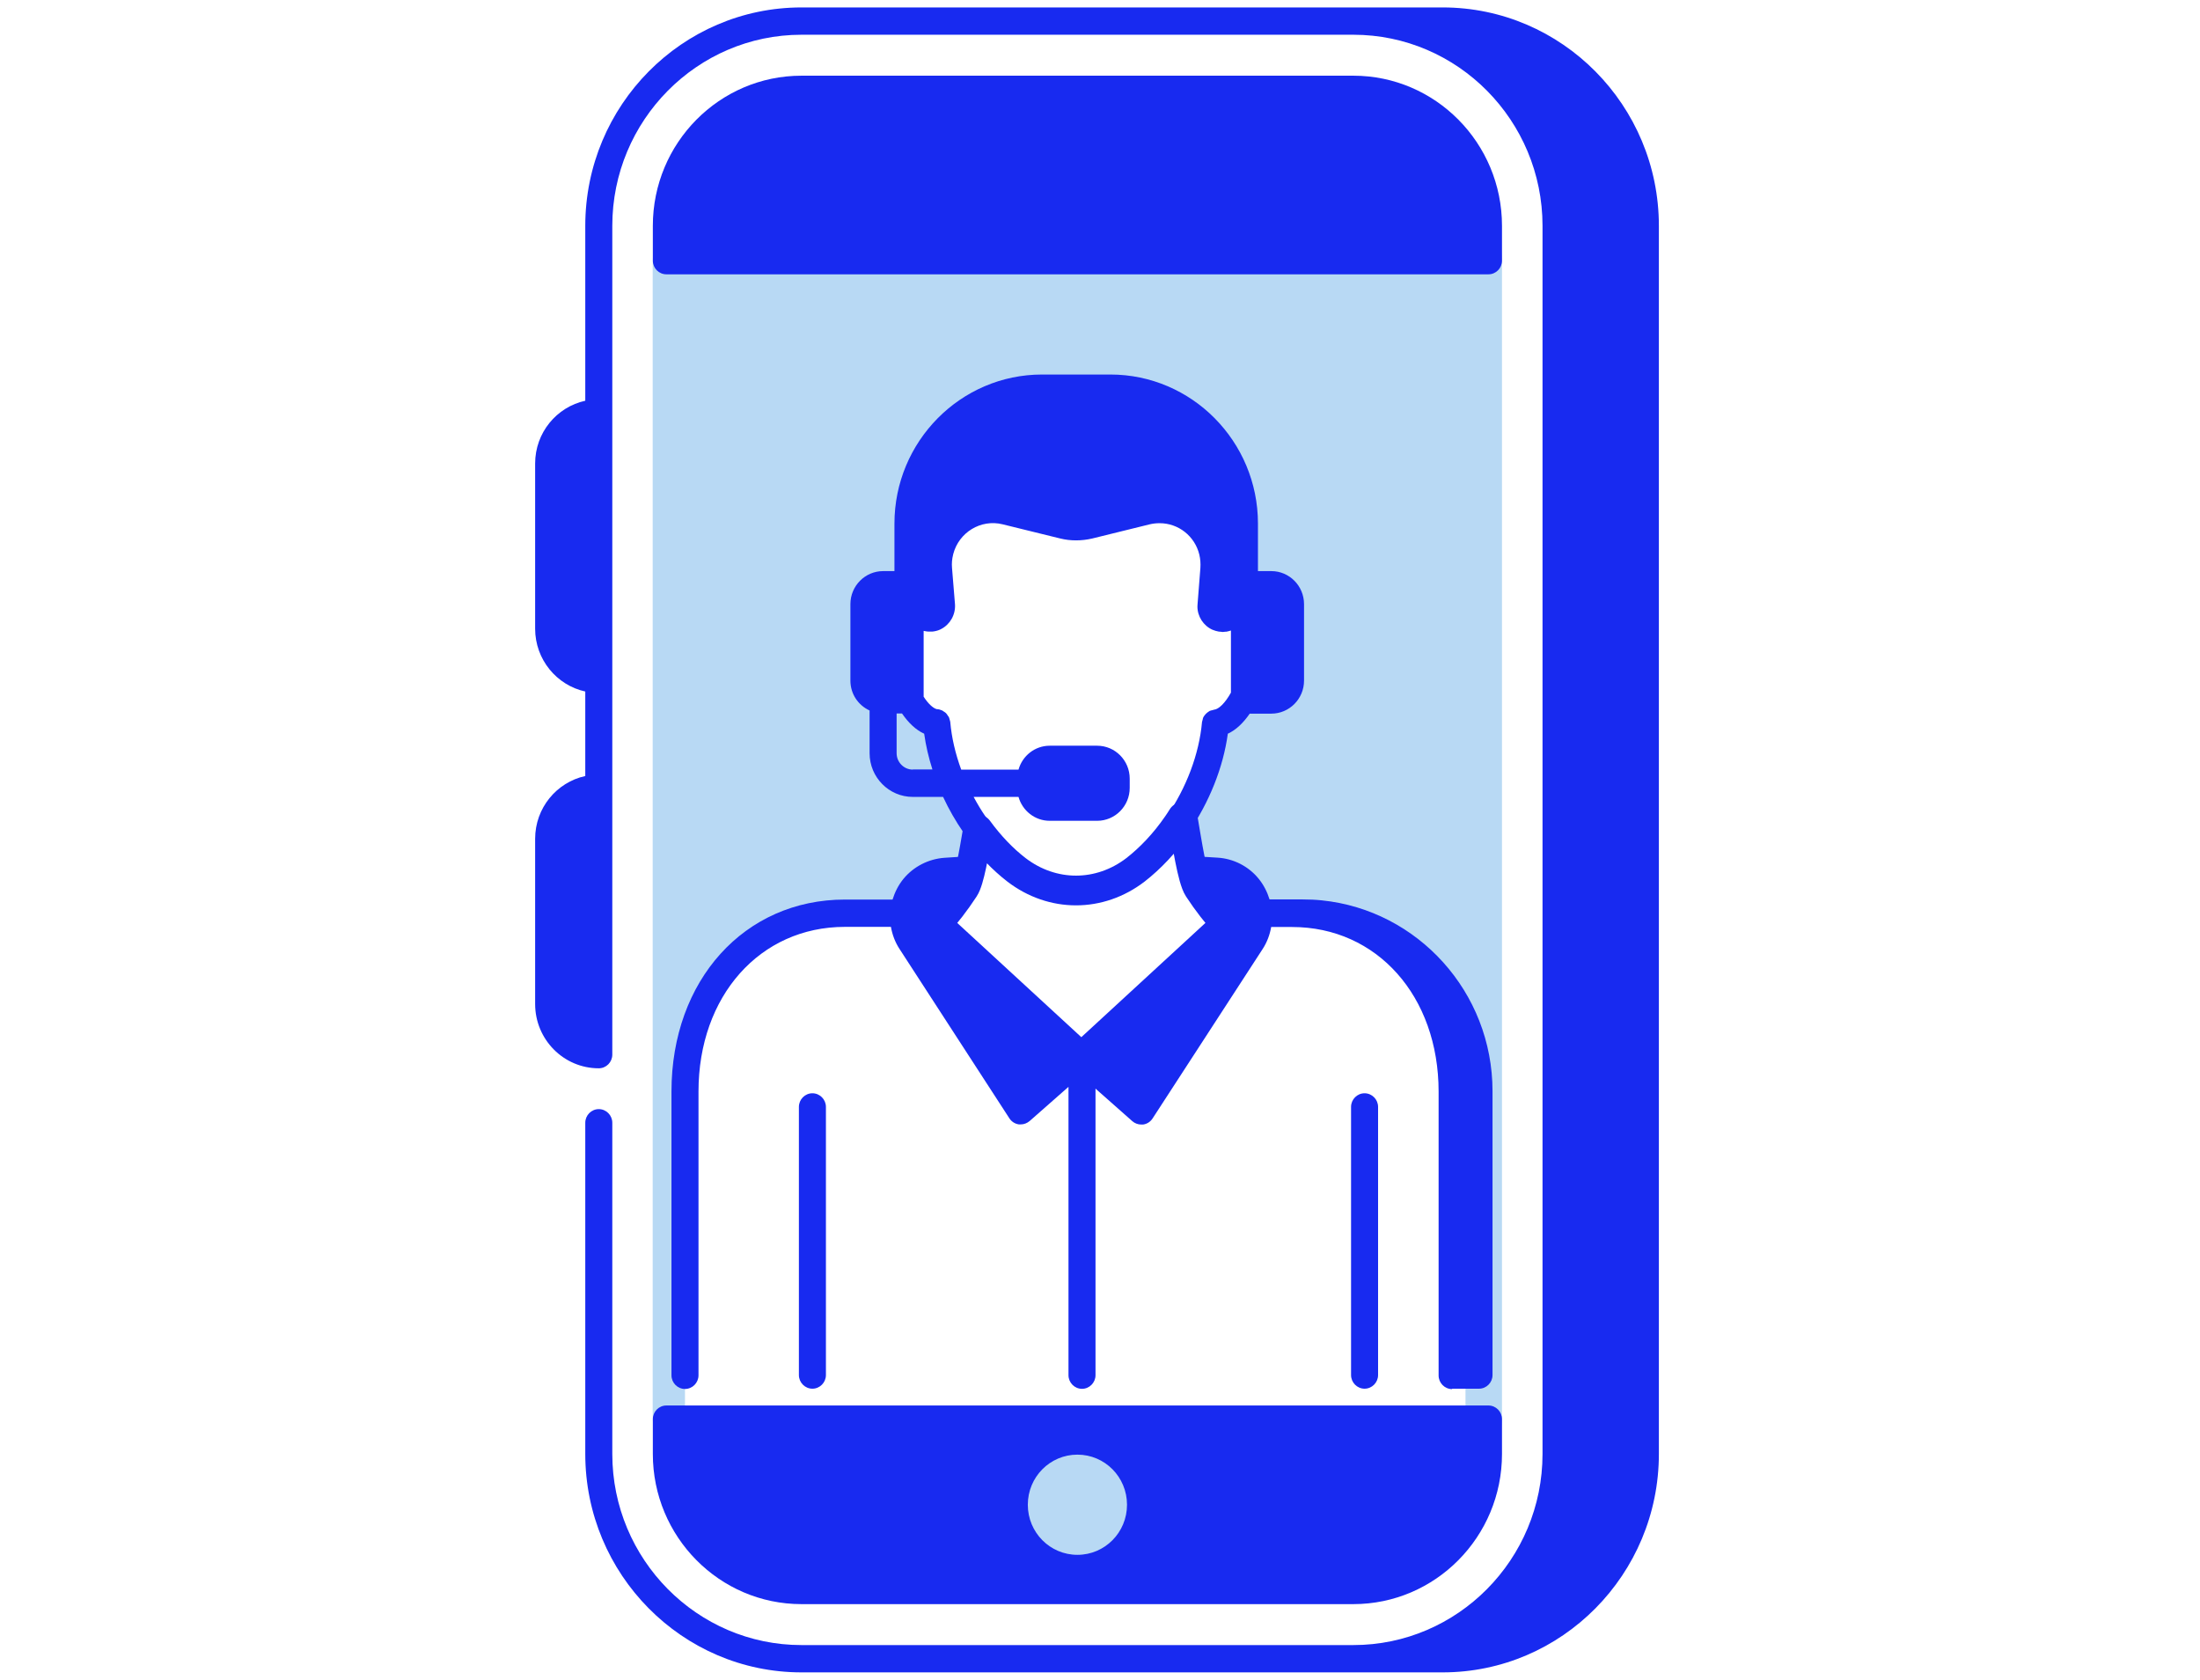 <svg width="148" height="113" viewBox="0 0 148 113" fill="none" xmlns="http://www.w3.org/2000/svg">
<path d="M88.943 5.799H56.008C49.326 5.799 43.908 11.272 43.908 18.022V94.978C43.908 101.728 49.326 107.201 56.008 107.201H88.943C95.624 107.201 101.042 101.728 101.042 94.978V18.022C101.042 11.272 95.624 5.799 88.943 5.799ZM98.588 92.499V97.495H46.081V73.407C46.081 66.785 50.272 61.413 56.835 61.413H62.189L68.516 67.235L63.008 62.166C63.626 61.487 64.253 60.688 64.862 59.76C65.216 59.218 65.526 57.4 65.789 55.802C65.707 55.692 65.635 55.6 65.553 55.49C64.053 53.323 63.198 50.88 62.998 48.657C62.907 48.657 62.817 48.63 62.735 48.602C61.689 48.281 60.708 46.692 60.353 44.626C60.017 42.716 60.335 40.944 61.053 40.08H61.089L61.88 41.256C62.098 41.577 62.508 41.697 62.862 41.54C63.171 41.394 63.353 41.081 63.335 40.741L63.135 38.289C63.108 37.895 63.135 37.49 63.226 37.105C63.708 35.121 65.689 33.9 67.653 34.387L71.534 35.342C72.098 35.479 72.689 35.479 73.262 35.342L77.134 34.387C77.425 34.313 77.716 34.285 77.998 34.285C79.643 34.285 81.152 35.415 81.561 37.105C81.652 37.49 81.689 37.885 81.652 38.28L81.461 40.741C81.461 40.741 81.461 40.787 81.461 40.806C81.461 41.118 81.652 41.403 81.934 41.531C82.289 41.697 82.698 41.577 82.916 41.256L83.57 40.282C84.225 41.201 84.725 42.854 84.416 44.626C84.034 46.876 82.898 48.556 81.761 48.657C81.58 50.705 80.825 52.937 79.534 54.976C79.834 56.711 80.189 59.136 80.607 59.769C81.216 60.697 81.843 61.505 82.461 62.175L73.834 70.128L83.289 61.422H87.616C94.17 61.422 98.579 66.795 98.579 73.416V92.508L98.588 92.499Z" fill="#B8D9F4"/>
<path d="M97.052 0.5H53.917C45.9 0.5 39.373 7.094 39.373 15.193V26.957C37.445 27.38 36 29.106 36 31.181V42.293C36 44.36 37.445 46.095 39.373 46.518V52.202C37.445 52.625 36 54.351 36 56.426V67.538C36 69.926 37.918 71.864 40.282 71.864C40.782 71.864 41.191 71.451 41.191 70.945V15.193C41.191 8.104 46.9 2.337 53.917 2.337H91.043C98.061 2.337 103.77 8.104 103.77 15.193V97.807C103.77 104.896 98.061 110.663 91.043 110.663H53.917C46.9 110.663 41.191 104.896 41.191 97.807V75.528C41.191 75.023 40.782 74.61 40.282 74.61C39.782 74.61 39.373 75.023 39.373 75.528V97.807C39.373 105.906 45.9 112.5 53.917 112.5H97.052C105.07 112.5 111.597 105.906 111.597 97.807V15.193C111.597 7.094 105.07 0.5 97.052 0.5Z" fill="#182AF0"/>
<path d="M101.043 17.535V15.193C101.043 9.619 96.561 5.092 91.043 5.092H53.918C48.4 5.092 43.918 9.619 43.918 15.193V17.535C43.918 18.04 44.327 18.453 44.827 18.453H100.134C100.634 18.453 101.043 18.04 101.043 17.535Z" fill="#182AF0"/>
<path d="M43.918 97.807C43.918 103.381 48.4 107.909 53.918 107.909H91.043C96.561 107.909 101.043 103.381 101.043 97.807V95.465C101.043 94.96 100.634 94.547 100.134 94.547H44.827C44.327 94.547 43.918 94.96 43.918 95.465V97.807ZM72.481 97.853C74.326 97.853 75.817 99.359 75.817 101.223C75.817 103.087 74.326 104.593 72.481 104.593C70.635 104.593 69.144 103.087 69.144 101.223C69.144 99.359 70.635 97.853 72.481 97.853Z" fill="#182AF0"/>
<path d="M97.688 93.417H99.497C99.997 93.417 100.406 93.004 100.406 92.499V73.406C100.406 66.73 95.37 61.229 88.934 60.568C88.507 60.522 88.07 60.504 87.625 60.504H85.407C85.252 60.008 85.016 59.53 84.67 59.108C83.989 58.272 82.98 57.758 81.907 57.694L80.252 57.593C79.962 57.574 79.689 57.694 79.498 57.914C79.307 58.135 79.243 58.438 79.307 58.722C79.489 59.503 79.652 59.971 79.862 60.283C80.289 60.935 80.743 61.551 81.207 62.111L73.444 69.255L72.744 69.898L70.462 67.795L64.28 62.102C64.744 61.541 65.198 60.926 65.626 60.274C65.826 59.971 65.998 59.484 66.18 58.713C66.244 58.428 66.18 58.135 65.989 57.914C65.808 57.694 65.526 57.574 65.235 57.593L63.544 57.703C62.471 57.776 61.462 58.291 60.78 59.117C60.435 59.539 60.199 60.017 60.044 60.513H56.835C50.081 60.513 45.172 65.94 45.172 73.425V92.517C45.172 93.022 45.581 93.435 46.081 93.435C46.581 93.435 46.99 93.022 46.99 92.517V73.425C46.99 67.006 51.126 62.35 56.835 62.35H59.935C60.026 62.864 60.208 63.369 60.508 63.828L67.907 75.234C68.053 75.454 68.28 75.601 68.544 75.638C68.58 75.638 68.626 75.638 68.671 75.638C68.889 75.638 69.098 75.555 69.271 75.408L71.88 73.112V92.508C71.88 93.013 72.289 93.426 72.789 93.426C73.289 93.426 73.698 93.013 73.698 92.508V73.232L76.171 75.418C76.334 75.564 76.553 75.647 76.771 75.647C76.807 75.647 76.853 75.647 76.898 75.647C77.162 75.61 77.389 75.463 77.534 75.243L84.943 63.837C85.243 63.378 85.425 62.873 85.516 62.359H86.925C92.634 62.359 96.779 67.015 96.779 73.434V92.526C96.779 93.031 97.188 93.444 97.688 93.444V93.417Z" fill="#182AF0"/>
<path d="M90.889 74.462V92.498C90.889 93.003 91.298 93.417 91.798 93.417C92.298 93.417 92.707 93.003 92.707 92.498V74.462C92.707 73.957 92.298 73.544 91.798 73.544C91.298 73.544 90.889 73.957 90.889 74.462Z" fill="#182AF0"/>
<path d="M53.744 74.462V92.498C53.744 93.003 54.153 93.417 54.653 93.417C55.153 93.417 55.562 93.003 55.562 92.498V74.462C55.562 73.957 55.153 73.544 54.653 73.544C54.153 73.544 53.744 73.957 53.744 74.462Z" fill="#182AF0"/>
<path d="M74.708 25.194H70.099C64.627 25.194 60.172 29.694 60.172 35.222V38.418H59.409C58.2 38.418 57.209 39.41 57.209 40.641V45.783C57.209 46.683 57.736 47.446 58.5 47.794V50.669C58.5 52.285 59.8 53.608 61.409 53.608H63.445C63.827 54.434 64.29 55.242 64.818 56.004C65.691 57.281 66.709 58.365 67.836 59.237C69.2 60.284 70.79 60.807 72.39 60.807C73.99 60.807 75.581 60.284 76.945 59.237C78.072 58.365 79.081 57.272 79.954 56.004C81.354 53.966 82.29 51.624 82.599 49.356C83.144 49.108 83.644 48.63 84.072 48.006H85.526C86.735 48.006 87.726 47.014 87.726 45.783V40.641C87.726 39.419 86.744 38.418 85.526 38.418H84.626V35.222C84.626 29.694 80.172 25.194 74.699 25.194H74.708ZM61.409 51.771C60.809 51.771 60.318 51.275 60.318 50.669V47.997H60.682C61.118 48.63 61.618 49.108 62.172 49.356C62.282 50.155 62.472 50.963 62.727 51.762H61.4L61.409 51.771ZM78.463 54.958C77.699 56.069 76.817 57.024 75.845 57.777C73.745 59.384 71.036 59.384 68.945 57.777C67.972 57.024 67.081 56.078 66.318 54.958C66.018 54.526 65.745 54.067 65.5 53.608H68.518C68.781 54.535 69.618 55.215 70.618 55.215H73.808C75.017 55.215 75.999 54.223 75.999 53.002V52.377C75.999 51.156 75.017 50.164 73.808 50.164H70.618C69.618 50.164 68.781 50.843 68.518 51.771H64.663C64.272 50.706 64.018 49.622 63.927 48.566C63.927 48.52 63.9 48.474 63.891 48.428C63.872 48.364 63.863 48.309 63.836 48.245C63.818 48.208 63.791 48.18 63.763 48.144C63.727 48.079 63.691 48.024 63.636 47.969C63.591 47.923 63.536 47.895 63.481 47.859C63.445 47.831 63.409 47.804 63.363 47.785C63.254 47.739 63.136 47.703 63.009 47.703C62.763 47.629 62.445 47.344 62.136 46.867V42.441C62.154 42.441 62.172 42.441 62.2 42.45C62.354 42.487 62.518 42.496 62.681 42.487C62.7 42.487 62.709 42.487 62.718 42.487C62.891 42.468 63.063 42.431 63.227 42.358C63.254 42.349 63.291 42.33 63.318 42.312C63.918 42 64.29 41.348 64.245 40.65L64.045 38.207C64.018 37.895 64.045 37.601 64.118 37.316C64.118 37.298 64.118 37.289 64.127 37.27C64.509 35.81 65.981 34.91 67.445 35.269L71.327 36.224C72.027 36.398 72.772 36.389 73.481 36.224L77.354 35.269C77.554 35.222 77.781 35.195 78.008 35.195C79.281 35.195 80.381 36.067 80.681 37.307C80.754 37.61 80.772 37.904 80.754 38.198L80.563 40.641C80.563 40.641 80.554 40.751 80.554 40.797C80.554 41.467 80.954 42.083 81.554 42.358C81.699 42.422 81.844 42.459 81.99 42.487C82.035 42.487 82.072 42.496 82.108 42.496C82.163 42.496 82.208 42.514 82.263 42.514C82.317 42.514 82.372 42.496 82.426 42.496C82.481 42.496 82.526 42.496 82.581 42.477C82.663 42.459 82.735 42.441 82.808 42.413V46.592C82.417 47.299 81.981 47.712 81.681 47.739C81.644 47.739 81.617 47.758 81.59 47.767C81.517 47.785 81.445 47.794 81.381 47.822C81.363 47.831 81.344 47.85 81.326 47.859C81.208 47.932 81.108 48.024 81.026 48.134C80.999 48.18 80.963 48.217 80.945 48.263C80.926 48.309 80.917 48.355 80.908 48.401C80.89 48.456 80.872 48.511 80.863 48.566C80.672 50.715 79.817 52.992 78.463 54.958Z" fill="#182AF0"/>
<path d="M79.544 54.967C79.434 55.141 79.325 55.316 79.207 55.481C78.362 56.712 77.389 57.731 76.389 58.512C73.971 60.367 70.798 60.367 68.38 58.512C67.462 57.804 66.58 56.886 65.79 55.803C65.517 57.4 65.217 59.228 64.862 59.761C64.253 60.688 63.626 61.496 63.008 62.166L72.744 71.129L82.48 62.166C81.862 61.487 81.234 60.688 80.625 59.761C80.207 59.127 79.853 56.702 79.553 54.967H79.544Z" stroke="#182AF0" stroke-width="2" stroke-linecap="round" stroke-linejoin="round"/>
</svg>
